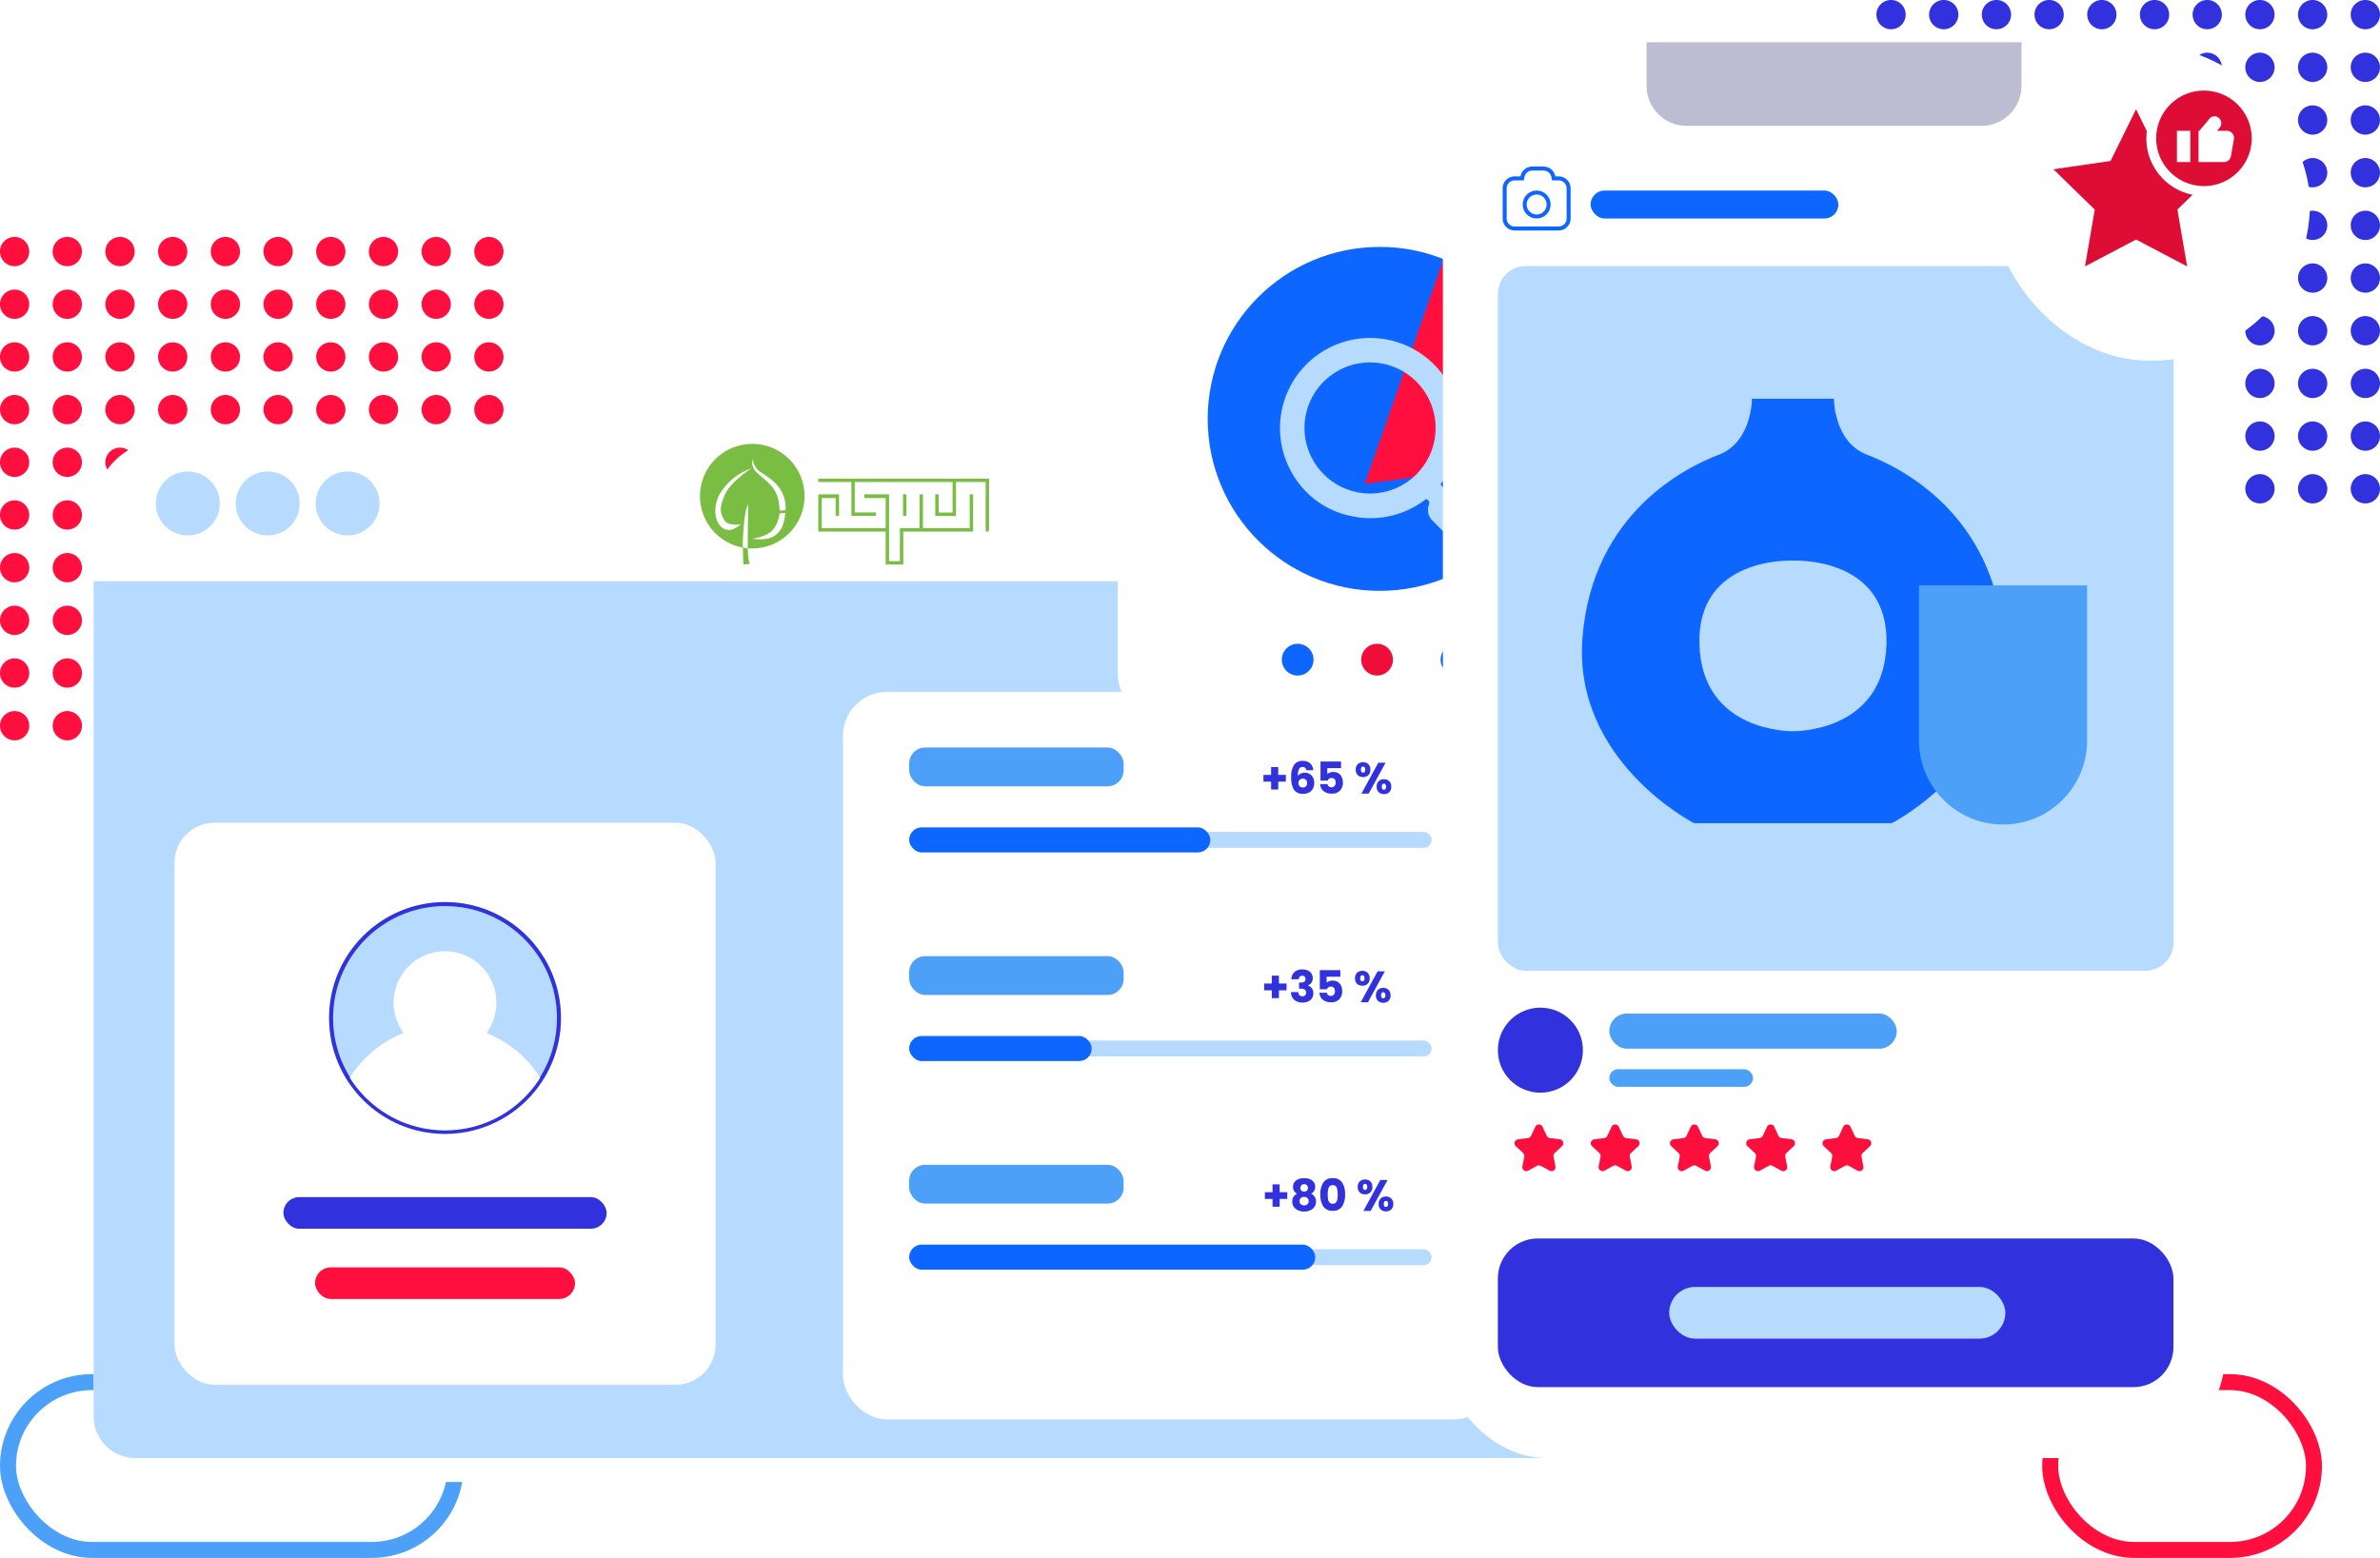 <svg xmlns="http://www.w3.org/2000/svg" xmlns:xlink="http://www.w3.org/1999/xlink" width="595.522" height="389.929" xmlns:v="https://vecta.io/nano"><style><![CDATA[.B{fill:#fff}.C{fill:#0d66ff}.D{fill:#b7daff}.E{fill:#3131dd}.F{fill:#4ca0f8}.G{flood-opacity:.161}.H{fill:#ff0f3e}.I{stroke:rgba(0,0,0,0)}]]></style><defs><filter id="A" x="14.441" y="101.054" width="392.99" height="278.875" filterUnits="userSpaceOnUse"><feOffset dy="6"/><feGaussianBlur stdDeviation="3" result="A"/><feFlood flood-color="#0e1f7e" flood-opacity=".184"/><feComposite operator="in" in2="A"/><feComposite in="SourceGraphic"/></filter><filter id="B" x="192.937" y="155.163" width="199.837" height="218.105" filterUnits="userSpaceOnUse"><feOffset dy="12"/><feGaussianBlur stdDeviation="6" result="A"/><feFlood class="G"/><feComposite operator="in" in2="A"/><feComposite in="SourceGraphic"/></filter><filter id="C" x="34.661" y="196.921" width="153.383" height="158.658" filterUnits="userSpaceOnUse"><feOffset dy="3"/><feGaussianBlur stdDeviation="3" result="A"/><feFlood class="G"/><feComposite operator="in" in2="A"/><feComposite in="SourceGraphic"/></filter><clipPath id="D"><circle cx="28.132" cy="28.132" r="28.132" fill="#d0b8b8" stroke="#707070" stroke-width="1"/></clipPath><clipPath id="E"><path d="M.5,13.588A13.086,13.086,0,0,0,11.238,26.463c.028,2.069.126,4.238.126,4.238l1.6-.166a8.977,8.977,0,0,1-.384-1.825c-.063-.442-.1-1.192-.126-2.085.375.032.75.051,1.133.051A13.089,13.089,0,1,0,.5,13.588" transform="translate(-.5 -.499)" fill="none"/></clipPath><linearGradient id="F" x1="-.011" y1="1.011" x2=".011" y2="1.011"><stop offset="0" stop-color="#80a93f"/><stop offset=".23" stop-color="#7dac42"/><stop offset=".393" stop-color="#74b446"/><stop offset=".483" stop-color="#6dbd4e"/><stop offset=".583" stop-color="#70bd4b"/><stop offset="1" stop-color="#79bd43"/></linearGradient><clipPath id="G"><path fill="none" d="M0 0h72.626v30.816H0z"/></clipPath><filter id="H" x="270.673" y="35.929" width="147.8" height="155.747" filterUnits="userSpaceOnUse"><feOffset dy="3"/><feGaussianBlur stdDeviation="3" result="A"/><feFlood class="G"/><feComposite operator="in" in2="A"/><feComposite in="SourceGraphic"/></filter><filter id="I" x="323.488" y="46.677" width="95.267" height="92.45" filterUnits="userSpaceOnUse"><feOffset dy="9"/><feGaussianBlur stdDeviation="6" result="A"/><feFlood flood-color="#071077" flood-opacity=".765"/><feComposite operator="in" in2="A"/><feComposite in="SourceGraphic"/></filter><filter id="J" x="352.044" y="1.569" width="213.732" height="372.359" filterUnits="userSpaceOnUse"><feOffset/><feGaussianBlur stdDeviation="3" result="A"/><feFlood flood-color="#02197b" flood-opacity=".251"/><feComposite operator="in" in2="A"/><feComposite in="SourceGraphic"/></filter><filter id="K" x="489.439" y="2.688" width="97.561" height="96.574" filterUnits="userSpaceOnUse"><feOffset dy="6"/><feGaussianBlur stdDeviation="3" result="A"/><feFlood class="G"/><feComposite operator="in" in2="A"/><feComposite in="SourceGraphic"/></filter><path id="L" d="M722.197 1379.651a3.66 3.66 0 0 1 6.252-2.589 3.66 3.66 0 0 1-2.591 6.251 3.66 3.66 0 0 1-3.661-3.662zm-13.186 0a3.66 3.66 0 0 1 6.252-2.589 3.66 3.66 0 0 1-2.591 6.251 3.66 3.66 0 0 1-3.661-3.662zm-13.186 0a3.66 3.66 0 0 1 6.252-2.589 3.66 3.66 0 0 1-2.591 6.251 3.66 3.66 0 0 1-3.664-3.662zm-13.186 0a3.66 3.66 0 0 1 6.252-2.589 3.66 3.66 0 0 1-2.591 6.251 3.66 3.66 0 0 1-3.661-3.662zm-13.186 0a3.66 3.66 0 0 1 6.252-2.589 3.66 3.66 0 0 1-2.591 6.251 3.66 3.66 0 0 1-3.661-3.662zm-13.186 0a3.66 3.66 0 0 1 6.252-2.589 3.66 3.66 0 0 1-2.591 6.251 3.66 3.66 0 0 1-3.661-3.662zm-13.187 0c0-1.482.892-2.818 2.261-3.385s2.945-.254 3.992.794 1.361 2.624.794 3.992-1.903 2.261-3.385 2.261a3.66 3.66 0 0 1-3.662-3.662zm-13.186 0c0-1.482.892-2.818 2.261-3.385s2.945-.254 3.992.794 1.361 2.624.794 3.992-1.903 2.261-3.385 2.261a3.66 3.66 0 0 1-3.662-3.662zm-13.186 0c0-1.482.892-2.818 2.261-3.385s2.945-.254 3.992.794 1.361 2.624.794 3.992-1.903 2.261-3.385 2.261a3.66 3.66 0 0 1-3.662-3.662zm-13.186 0c0-1.482.892-2.818 2.261-3.385s2.945-.254 3.992.794 1.361 2.624.794 3.992-1.903 2.261-3.385 2.261a3.66 3.66 0 0 1-3.662-3.662zm118.675-13.186c0-2.022 1.64-3.662 3.662-3.662s3.662 1.64 3.662 3.662-1.64 3.662-3.662 3.662a3.66 3.66 0 0 1-3.662-3.663zm-13.186 0c0-2.022 1.64-3.662 3.662-3.662s3.662 1.64 3.662 3.662-1.64 3.662-3.662 3.662a3.66 3.66 0 0 1-3.662-3.663zm-13.186 0c0-2.022 1.64-3.662 3.662-3.662s3.662 1.64 3.662 3.662-1.64 3.662-3.662 3.662a3.66 3.66 0 0 1-3.665-3.663zm-13.186 0c0-2.022 1.64-3.662 3.662-3.662s3.662 1.64 3.662 3.662-1.64 3.662-3.662 3.662a3.66 3.66 0 0 1-3.662-3.663zm-13.186 0c0-2.022 1.64-3.662 3.662-3.662s3.662 1.64 3.662 3.662-1.64 3.662-3.662 3.662a3.66 3.66 0 0 1-3.662-3.663zm-13.186 0c0-2.022 1.64-3.662 3.662-3.662s3.662 1.64 3.662 3.662-1.64 3.662-3.662 3.662a3.66 3.66 0 0 1-3.662-3.663zm-13.187 0c0-1.482.892-2.818 2.261-3.385s2.945-.254 3.992.794 1.361 2.624.794 3.992-1.903 2.261-3.385 2.261a3.66 3.66 0 0 1-3.662-3.663zm-13.186 0c0-1.482.892-2.818 2.261-3.385s2.945-.254 3.992.794 1.361 2.624.794 3.992-1.903 2.261-3.385 2.261a3.66 3.66 0 0 1-3.662-3.663zm-13.186 0c0-1.482.892-2.818 2.261-3.385s2.945-.254 3.992.794 1.361 2.624.794 3.992-1.903 2.261-3.385 2.261a3.66 3.66 0 0 1-3.662-3.663zm-13.186-.001c0-1.482.892-2.818 2.261-3.385s2.945-.254 3.992.794 1.361 2.624.794 3.992-1.903 2.261-3.385 2.261a3.66 3.66 0 0 1-3.662-3.662zm118.675-13.186c0-2.022 1.64-3.662 3.662-3.662s3.662 1.64 3.662 3.662-1.64 3.662-3.662 3.662a3.66 3.66 0 0 1-3.662-3.662zm-13.186 0c0-2.022 1.64-3.662 3.662-3.662s3.662 1.64 3.662 3.662-1.64 3.662-3.662 3.662a3.66 3.66 0 0 1-3.662-3.662zm-13.186 0c0-2.022 1.64-3.662 3.662-3.662s3.662 1.64 3.662 3.662-1.64 3.662-3.662 3.662a3.66 3.66 0 0 1-3.665-3.662zm-13.186 0c0-2.022 1.64-3.662 3.662-3.662s3.662 1.64 3.662 3.662-1.64 3.662-3.662 3.662a3.66 3.66 0 0 1-3.662-3.662zm-13.186 0c0-2.022 1.64-3.662 3.662-3.662s3.662 1.64 3.662 3.662-1.64 3.662-3.662 3.662a3.66 3.66 0 0 1-3.662-3.662zm-13.186 0c0-2.022 1.64-3.662 3.662-3.662s3.662 1.64 3.662 3.662-1.64 3.662-3.662 3.662a3.66 3.66 0 0 1-3.662-3.662zm-13.187 0c0-1.482.892-2.818 2.261-3.385s2.945-.254 3.992.794 1.361 2.624.794 3.992-1.903 2.261-3.385 2.261c-2.022 0-3.662-1.64-3.662-3.662zm-13.186 0c0-1.482.892-2.818 2.261-3.385s2.945-.254 3.992.794 1.361 2.624.794 3.992-1.903 2.261-3.385 2.261c-2.022 0-3.662-1.64-3.662-3.662zm-13.186 0c0-1.482.892-2.818 2.261-3.385s2.945-.254 3.992.794 1.361 2.624.794 3.992-1.903 2.261-3.385 2.261c-2.022 0-3.662-1.64-3.662-3.662zm-13.186 0c0-1.482.892-2.818 2.261-3.385s2.945-.254 3.992.794 1.361 2.624.794 3.992-1.903 2.261-3.385 2.261a3.66 3.66 0 0 1-3.662-3.662zm118.675-13.186c0-2.022 1.64-3.662 3.662-3.662s3.662 1.64 3.662 3.662-1.64 3.662-3.662 3.662a3.66 3.66 0 0 1-3.662-3.662zm-13.186 0c0-2.022 1.64-3.662 3.662-3.662s3.662 1.64 3.662 3.662-1.64 3.662-3.662 3.662a3.66 3.66 0 0 1-3.662-3.662zm-13.186 0c0-2.022 1.64-3.662 3.662-3.662s3.662 1.64 3.662 3.662-1.64 3.662-3.662 3.662a3.66 3.66 0 0 1-3.665-3.662zm-13.186 0c0-2.022 1.64-3.662 3.662-3.662s3.662 1.64 3.662 3.662-1.64 3.662-3.662 3.662a3.66 3.66 0 0 1-3.662-3.662zm-13.186 0c0-2.022 1.64-3.662 3.662-3.662s3.662 1.64 3.662 3.662-1.64 3.662-3.662 3.662a3.66 3.66 0 0 1-3.662-3.662zm-13.186 0c0-2.022 1.64-3.662 3.662-3.662s3.662 1.64 3.662 3.662-1.64 3.662-3.662 3.662a3.66 3.66 0 0 1-3.662-3.662zm-13.187 0c0-1.482.892-2.818 2.261-3.385s2.945-.254 3.992.794 1.361 2.624.794 3.992-1.903 2.261-3.385 2.261c-2.022 0-3.662-1.64-3.662-3.662zm-13.186 0c0-1.482.892-2.818 2.261-3.385s2.945-.254 3.992.794 1.361 2.624.794 3.992-1.903 2.261-3.385 2.261c-2.022 0-3.662-1.64-3.662-3.662zm-13.186 0c0-1.482.892-2.818 2.261-3.385s2.945-.254 3.992.794 1.361 2.624.794 3.992-1.903 2.261-3.385 2.261c-2.022 0-3.662-1.64-3.662-3.662zm-13.186 0c0-1.482.892-2.818 2.261-3.385s2.945-.254 3.992.794 1.361 2.624.794 3.992-1.903 2.261-3.385 2.261a3.66 3.66 0 0 1-3.662-3.662zm118.675-13.186c0-2.022 1.64-3.662 3.662-3.662s3.662 1.64 3.662 3.662-1.64 3.662-3.662 3.662a3.66 3.66 0 0 1-3.662-3.662zm-13.186 0c0-2.022 1.64-3.662 3.662-3.662s3.662 1.64 3.662 3.662-1.64 3.662-3.662 3.662a3.66 3.66 0 0 1-3.662-3.662zm-13.186 0c0-2.022 1.64-3.662 3.662-3.662s3.662 1.64 3.662 3.662-1.64 3.662-3.662 3.662a3.66 3.66 0 0 1-3.665-3.662zm-13.186 0c0-2.022 1.64-3.662 3.662-3.662s3.662 1.64 3.662 3.662-1.64 3.662-3.662 3.662a3.66 3.66 0 0 1-3.662-3.662zm-13.186 0c0-2.022 1.64-3.662 3.662-3.662s3.662 1.64 3.662 3.662-1.64 3.662-3.662 3.662a3.66 3.66 0 0 1-3.662-3.662zm-13.186 0c0-2.022 1.64-3.662 3.662-3.662s3.662 1.64 3.662 3.662-1.64 3.662-3.662 3.662a3.66 3.66 0 0 1-3.662-3.662zm-13.187 0c0-1.482.892-2.818 2.261-3.385s2.945-.254 3.992.794 1.361 2.624.794 3.992-1.903 2.261-3.385 2.261c-2.022 0-3.662-1.64-3.662-3.662zm-13.186 0c0-1.482.892-2.818 2.261-3.385s2.945-.254 3.992.794 1.361 2.624.794 3.992-1.903 2.261-3.385 2.261c-2.022 0-3.662-1.64-3.662-3.662zm-13.186 0c0-1.482.892-2.818 2.261-3.385s2.945-.254 3.992.794 1.361 2.624.794 3.992-1.903 2.261-3.385 2.261c-2.022 0-3.662-1.64-3.662-3.662zm-13.186 0c0-1.482.892-2.818 2.261-3.385s2.945-.254 3.992.794 1.361 2.624.794 3.992-1.903 2.261-3.385 2.261a3.66 3.66 0 0 1-3.662-3.662zm118.675-13.186c0-2.022 1.64-3.662 3.662-3.662s3.662 1.64 3.662 3.662-1.64 3.662-3.662 3.662a3.66 3.66 0 0 1-3.662-3.662zm-13.186 0c0-2.022 1.64-3.662 3.662-3.662s3.662 1.64 3.662 3.662-1.64 3.662-3.662 3.662a3.66 3.66 0 0 1-3.662-3.662zm-13.186 0c0-2.022 1.64-3.662 3.662-3.662s3.662 1.64 3.662 3.662-1.64 3.662-3.662 3.662a3.66 3.66 0 0 1-3.665-3.662zm-13.186 0c0-2.022 1.64-3.662 3.662-3.662s3.662 1.64 3.662 3.662-1.64 3.662-3.662 3.662a3.66 3.66 0 0 1-3.662-3.662zm-13.186 0c0-2.022 1.64-3.662 3.662-3.662s3.662 1.64 3.662 3.662-1.64 3.662-3.662 3.662a3.66 3.66 0 0 1-3.662-3.662zm-13.186 0c0-2.022 1.64-3.662 3.662-3.662s3.662 1.64 3.662 3.662-1.64 3.662-3.662 3.662a3.66 3.66 0 0 1-3.662-3.662zm-13.187 0c0-1.482.892-2.818 2.261-3.385s2.945-.254 3.992.794 1.361 2.624.794 3.992-1.903 2.261-3.385 2.261c-2.022 0-3.662-1.64-3.662-3.662zm-13.186 0c0-1.482.892-2.818 2.261-3.385s2.945-.254 3.992.794 1.361 2.624.794 3.992-1.903 2.261-3.385 2.261c-2.022 0-3.662-1.64-3.662-3.662zm-13.186 0c0-1.482.892-2.818 2.261-3.385s2.945-.254 3.992.794 1.361 2.624.794 3.992-1.903 2.261-3.385 2.261c-2.022 0-3.662-1.64-3.662-3.662zm-13.186 0c0-1.482.892-2.818 2.261-3.385s2.945-.254 3.992.794 1.361 2.624.794 3.992-1.903 2.261-3.385 2.261c-2.022 0-3.662-1.64-3.662-3.662zm118.675-13.186c0-2.022 1.64-3.662 3.662-3.662s3.662 1.64 3.662 3.662-1.64 3.662-3.662 3.662a3.66 3.66 0 0 1-3.662-3.662zm-13.186 0c0-2.022 1.64-3.662 3.662-3.662s3.662 1.64 3.662 3.662-1.64 3.662-3.662 3.662a3.66 3.66 0 0 1-3.662-3.662zm-13.186 0c0-2.022 1.64-3.662 3.662-3.662s3.662 1.64 3.662 3.662-1.64 3.662-3.662 3.662a3.66 3.66 0 0 1-3.665-3.662zm-13.186 0c0-2.022 1.64-3.662 3.662-3.662s3.662 1.64 3.662 3.662-1.64 3.662-3.662 3.662a3.66 3.66 0 0 1-3.662-3.662zm-13.186 0c0-2.022 1.64-3.662 3.662-3.662s3.662 1.64 3.662 3.662-1.64 3.662-3.662 3.662a3.66 3.66 0 0 1-3.662-3.662zm-13.186 0c0-2.022 1.64-3.662 3.662-3.662s3.662 1.64 3.662 3.662-1.64 3.662-3.662 3.662a3.66 3.66 0 0 1-3.662-3.662zm-13.187 0c0-1.482.892-2.818 2.261-3.385s2.945-.254 3.992.794 1.361 2.624.794 3.992-1.903 2.261-3.385 2.261c-2.022 0-3.662-1.64-3.662-3.662zm-13.186 0c0-1.482.892-2.818 2.261-3.385s2.945-.254 3.992.794 1.361 2.624.794 3.992-1.903 2.261-3.385 2.261c-2.022 0-3.662-1.64-3.662-3.662zm-13.186 0c0-1.482.892-2.818 2.261-3.385s2.945-.254 3.992.794 1.361 2.624.794 3.992-1.903 2.261-3.385 2.261c-2.022 0-3.662-1.64-3.662-3.662zm-13.186 0c0-1.482.892-2.818 2.261-3.385s2.945-.254 3.992.794 1.361 2.624.794 3.992-1.903 2.261-3.385 2.261a3.66 3.66 0 0 1-3.662-3.662zm118.675-13.186c0-2.022 1.64-3.662 3.662-3.662s3.662 1.64 3.662 3.662-1.64 3.662-3.662 3.662a3.66 3.66 0 0 1-3.662-3.662zm-13.186 0c.002-2.022 1.642-3.66 3.664-3.659s3.661 1.641 3.66 3.664-1.641 3.661-3.663 3.66a3.66 3.66 0 0 1-3.661-3.665zm-13.186 0c.002-2.022 1.642-3.66 3.664-3.659s3.661 1.641 3.66 3.664-1.641 3.661-3.663 3.66a3.66 3.66 0 0 1-3.664-3.665zm-13.186 0c.002-2.022 1.642-3.66 3.664-3.659s3.661 1.641 3.66 3.664-1.641 3.661-3.663 3.66a3.66 3.66 0 0 1-3.661-3.665zm-13.186 0c.002-2.022 1.642-3.66 3.664-3.659s3.661 1.641 3.66 3.664-1.641 3.661-3.663 3.66a3.66 3.66 0 0 1-3.661-3.665zm-13.186 0c.002-2.022 1.642-3.66 3.664-3.659s3.661 1.641 3.66 3.664-1.641 3.661-3.663 3.66a3.66 3.66 0 0 1-3.661-3.665zm-13.187 0c.001-2.023 1.642-3.662 3.665-3.661s3.662 1.641 3.661 3.664-1.641 3.662-3.664 3.662a3.66 3.66 0 0 1-3.662-3.665zm-13.186 0c.001-2.023 1.642-3.662 3.665-3.661s3.662 1.641 3.661 3.664-1.641 3.662-3.664 3.662a3.66 3.66 0 0 1-3.662-3.665zm-13.186 0c.001-2.023 1.642-3.662 3.665-3.661s3.662 1.641 3.661 3.664-1.641 3.662-3.664 3.662a3.66 3.66 0 0 1-3.662-3.665zm-13.186 0c.001-2.023 1.642-3.662 3.665-3.661s3.662 1.641 3.661 3.664-1.641 3.662-3.664 3.662a3.66 3.66 0 0 1-3.662-3.665zm118.675-13.186c0-2.022 1.64-3.662 3.662-3.662s3.662 1.64 3.662 3.662-1.64 3.662-3.662 3.662a3.66 3.66 0 0 1-3.662-3.662zm-13.186 0c0-2.022 1.64-3.662 3.662-3.662s3.662 1.64 3.662 3.662-1.64 3.662-3.662 3.662a3.66 3.66 0 0 1-3.662-3.662zm-13.186 0c0-2.022 1.64-3.662 3.662-3.662s3.662 1.64 3.662 3.662-1.64 3.662-3.662 3.662a3.66 3.66 0 0 1-3.665-3.662zm-13.186 0c0-2.022 1.64-3.662 3.662-3.662s3.662 1.64 3.662 3.662-1.64 3.662-3.662 3.662a3.66 3.66 0 0 1-3.662-3.662zm-13.186 0c0-2.022 1.64-3.662 3.662-3.662s3.662 1.64 3.662 3.662-1.64 3.662-3.662 3.662a3.66 3.66 0 0 1-3.662-3.662zm-13.186 0c0-2.022 1.64-3.662 3.662-3.662s3.662 1.64 3.662 3.662-1.64 3.662-3.662 3.662a3.66 3.66 0 0 1-3.662-3.662zm-13.187 0c0-1.482.892-2.818 2.261-3.385s2.945-.254 3.992.794 1.361 2.624.794 3.992-1.903 2.261-3.385 2.261c-2.022 0-3.662-1.64-3.662-3.662zm-13.186 0c0-1.482.892-2.818 2.261-3.385s2.945-.254 3.992.794 1.361 2.624.794 3.992-1.903 2.261-3.385 2.261c-2.022 0-3.662-1.64-3.662-3.662zm-13.186 0c0-1.482.892-2.818 2.261-3.385s2.945-.254 3.992.794 1.361 2.624.794 3.992-1.903 2.261-3.385 2.261c-2.022 0-3.662-1.64-3.662-3.662zm-13.186 0c0-1.482.892-2.818 2.261-3.385s2.945-.254 3.992.794 1.361 2.624.794 3.992-1.903 2.261-3.385 2.261c-2.022 0-3.662-1.64-3.662-3.662zm118.675-13.186c0-2.022 1.64-3.662 3.662-3.662s3.662 1.64 3.662 3.662-1.64 3.662-3.662 3.662a3.66 3.66 0 0 1-3.662-3.662zm-13.186 0c0-2.022 1.64-3.662 3.662-3.662s3.662 1.64 3.662 3.662-1.64 3.662-3.662 3.662a3.66 3.66 0 0 1-3.662-3.662zm-13.186 0c0-2.022 1.64-3.662 3.662-3.662s3.662 1.64 3.662 3.662-1.64 3.662-3.662 3.662a3.66 3.66 0 0 1-3.665-3.662zm-13.186 0c0-2.022 1.64-3.662 3.662-3.662s3.662 1.64 3.662 3.662-1.64 3.662-3.662 3.662a3.66 3.66 0 0 1-3.662-3.662zm-13.186 0c0-2.022 1.64-3.662 3.662-3.662s3.662 1.64 3.662 3.662-1.64 3.662-3.662 3.662a3.66 3.66 0 0 1-3.662-3.662zm-13.186 0c0-2.022 1.64-3.662 3.662-3.662s3.662 1.64 3.662 3.662-1.64 3.662-3.662 3.662a3.66 3.66 0 0 1-3.662-3.662zm-13.187 0c0-1.482.892-2.818 2.261-3.385s2.945-.254 3.992.794 1.361 2.624.794 3.992-1.903 2.261-3.385 2.261a3.66 3.66 0 0 1-3.662-3.662zm-13.186 0c0-1.482.892-2.818 2.261-3.385s2.945-.254 3.992.794 1.361 2.624.794 3.992-1.903 2.261-3.385 2.261c-2.022 0-3.662-1.64-3.662-3.662zm-13.186 0c0-1.482.892-2.818 2.261-3.385s2.945-.254 3.992.794 1.361 2.624.794 3.992-1.903 2.261-3.385 2.261c-2.022 0-3.662-1.64-3.662-3.662zm-13.186 0c0-1.482.892-2.818 2.261-3.385s2.945-.254 3.992.794 1.361 2.624.794 3.992-1.903 2.261-3.385 2.261a3.66 3.66 0 0 1-3.662-3.662z"/><path id="M" d="M23.12 271.445a1 1 0 0 1 1.81 0l1.062 2.259a1 1 0 0 0 .78.567l2.477.311a1 1 0 0 1 .559 1.722l-1.82 1.7a1 1 0 0 0-.3.918l.469 2.449a1 1 0 0 1-1.464 1.064l-2.189-1.2a1 1 0 0 0-.964 0l-2.189 1.2a1 1 0 0 1-1.465-1.06l.469-2.449a1 1 0 0 0-.3-.918l-1.82-1.7a1 1 0 0 1 .559-1.722l2.483-.315a1 1 0 0 0 .78-.567z"/></defs><g transform="translate(-134 -1257.313)"><g fill="none" stroke-width="4"><rect x="647" y="1603.242" width="66" height="42" rx="21" stroke="#ff0f3e"/><rect x="136" y="1603.242" width="112" height="42" rx="21" stroke="#4ca0f8"/></g><use xlink:href="#L" opacity=".3" class="E"/><use xlink:href="#L" x="-469.522" y="59.302" opacity=".3" class="H"/><g transform="translate(157.441 1299.242)"><g transform="translate(0 62.125)"><g transform="translate(-23.44 -104.05)" filter="url(#A)" class="B"><rect width="374.99" height="260.875" rx="18" transform="translate(23.44 104.05)"/></g><g class="D"><path d="M374.99 41.433v209.025a10.42 10.42 0 0 1-10.416 10.416H10.416A10.42 10.42 0 0 1 0 250.458V41.433z"/><circle cx="23.553" cy="21.959" r="7.997"/><circle cx="43.546" cy="21.959" r="7.997"/><circle cx="63.539" cy="21.959" r="7.997"/></g><g transform="translate(187.495 57.109)"><g transform="translate(-210.94 -161.16)" filter="url(#B)" class="B"><rect width="163.837" height="182.105" rx="11" transform="translate(210.94 161.16)"/></g><rect width="53.661" height="9.705" rx="4" x="16.555" y="25.933" class="F"/><rect width="130.727" height="3.996" rx="1.998" x="16.555" y="47.055" class="D"/><rect width="75.354" height="6.279" rx="3.14" x="16.555" y="45.913" class="C"/><path d="M110.815 34.474h-1.914v1.958h-1.782v-1.958h-1.914v-1.686h1.914v-1.969h1.782v1.969h1.914zm5.115-2.86c-.037-.231-.145-.444-.308-.611a.89.89 0 0 0-.627-.2c-.383-.02-.74.196-.9.544-.217.547-.315 1.134-.286 1.722a1.64 1.64 0 0 1 .7-.605 2.29 2.29 0 0 1 1.006-.22 2.29 2.29 0 0 1 1.733.682c.461.522.696 1.205.655 1.9.011.489-.101.973-.325 1.408-.217.4-.547.727-.95.94-.452.237-.957.356-1.468.344a2.55 2.55 0 0 1-2.354-1.062c-.494-.938-.723-1.994-.66-3.053-.076-1.082.168-2.162.7-3.107a2.52 2.52 0 0 1 2.237-1.017 2.76 2.76 0 0 1 1.391.324 2.2 2.2 0 0 1 .858.852c.196.357.314.75.347 1.156zm-.869 2.112c-.288-.01-.569.09-.786.28-.218.207-.333.5-.314.8-.018.303.088.601.292.825a1.11 1.11 0 0 0 .831.3 1.01 1.01 0 0 0 .765-.292 1.1 1.1 0 0 0 .28-.8 1.15 1.15 0 0 0-.275-.814c-.208-.21-.497-.32-.793-.302zm9.559-2.64h-3.432v1.518a1.6 1.6 0 0 1 .616-.4c.274-.104.565-.157.858-.154.484-.019.962.112 1.37.374a2.2 2.2 0 0 1 .8.968 3.25 3.25 0 0 1 .253 1.287c.039.751-.223 1.486-.729 2.042a2.71 2.71 0 0 1-2.046.753 3.59 3.59 0 0 1-1.529-.3 2.34 2.34 0 0 1-1-.842 2.44 2.44 0 0 1-.385-1.243h1.836a.99.99 0 0 0 .319.566 1 1 0 0 0 .693.226.91.91 0 0 0 .77-.33 1.41 1.41 0 0 0 .253-.88c.02-.299-.074-.594-.264-.825a1 1 0 0 0-.77-.286 1 1 0 0 0-.616.181c-.159.117-.272.287-.319.479h-1.815v-4.787h5.137zm3.674.385a1.8 1.8 0 0 1 .511-1.375 1.85 1.85 0 0 1 1.325-.484 1.83 1.83 0 0 1 1.32.484c.355.367.538.866.506 1.375.032.509-.151 1.008-.506 1.375a1.83 1.83 0 0 1-1.32.484 1.85 1.85 0 0 1-1.325-.484 1.8 1.8 0 0 1-.512-1.378zm7.469-1.738l-4.236 7.741h-1.814l4.235-7.744zm-5.644.976q-.528 0-.528.759 0 .759.528.748a.47.47 0 0 0 .4-.187c.107-.167.157-.363.143-.561q-.003-.759-.543-.759zm3.41 5.027c-.031-.51.154-1.009.51-1.375a1.83 1.83 0 0 1 1.32-.484 1.83 1.83 0 0 1 1.32.484c.355.367.538.866.506 1.375.032.509-.151 1.008-.506 1.375a1.83 1.83 0 0 1-1.32.484 1.83 1.83 0 0 1-1.32-.484c-.356-.366-.541-.865-.51-1.375zm1.816-.762c-.154-.008-.301.063-.391.187-.104.172-.152.372-.137.572q0 .748.528.748a.47.47 0 0 0 .4-.187c.107-.167.157-.363.143-.561a.94.94 0 0 0-.149-.559c-.089-.129-.237-.204-.394-.2z" class="E I"/><rect width="53.661" height="9.705" rx="4" x="16.555" y="78.152" class="F"/><rect width="130.727" height="3.996" rx="1.998" x="16.555" y="99.274" class="D"/><rect width="45.669" height="6.279" rx="3.14" x="16.555" y="98.132" class="C"/><path d="M110.99 86.693h-1.914v1.958h-1.782v-1.958h-1.914v-1.686h1.914v-1.969h1.782v1.969h1.914zm1.21-2.761c-.013-.687.267-1.347.77-1.815a2.88 2.88 0 0 1 1.969-.641c.487-.013.97.085 1.413.286a2.07 2.07 0 0 1 .887.781 2.09 2.09 0 0 1 .3 1.111 1.84 1.84 0 0 1-.363 1.183c-.216.285-.51.502-.847.622v.044c.394.122.74.365.99.693.257.362.387.799.37 1.242a2.3 2.3 0 0 1-.314 1.2 2.14 2.14 0 0 1-.913.82c-.445.209-.932.312-1.423.301-.757.039-1.503-.19-2.107-.649a2.51 2.51 0 0 1-.831-1.958h1.826a1.11 1.11 0 0 0 .275.765c.205.199.485.301.77.281.247.015.49-.075.667-.248a.91.91 0 0 0 .235-.657.87.87 0 0 0-.335-.762 1.9 1.9 0 0 0-1.073-.238h-.352v-1.528h.352a1.86 1.86 0 0 0 .908-.193.72.72 0 0 0 .346-.687c.014-.227-.066-.449-.22-.616a.82.82 0 0 0-.605-.22.75.75 0 0 0-.622.253c-.139.181-.221.399-.234.627zm12.239-.63h-3.428v1.518a1.6 1.6 0 0 1 .616-.4c.274-.104.565-.157.858-.154.484-.019.962.112 1.37.374a2.2 2.2 0 0 1 .8.968 3.25 3.25 0 0 1 .253 1.287c.04.752-.223 1.488-.729 2.045a2.71 2.71 0 0 1-2.046.753 3.59 3.59 0 0 1-1.529-.3 2.34 2.34 0 0 1-1-.842 2.44 2.44 0 0 1-.385-1.243h1.836a.99.99 0 0 0 .319.566 1 1 0 0 0 .693.226.91.91 0 0 0 .77-.33 1.41 1.41 0 0 0 .253-.88c.02-.299-.074-.594-.264-.825a1 1 0 0 0-.77-.286 1 1 0 0 0-.617.179c-.159.117-.272.287-.319.479h-1.814v-4.785h5.133zm3.674.385a1.8 1.8 0 0 1 .516-1.375 1.85 1.85 0 0 1 1.325-.484 1.83 1.83 0 0 1 1.32.484c.355.367.538.866.506 1.375.032.509-.151 1.008-.506 1.375a1.83 1.83 0 0 1-1.32.484 1.85 1.85 0 0 1-1.325-.484 1.8 1.8 0 0 1-.512-1.375zm7.469-1.738l-4.231 7.744h-1.812l4.235-7.744zm-5.643.979q-.528 0-.528.759 0 .759.528.748a.47.47 0 0 0 .4-.187c.107-.167.157-.363.143-.561q0-.759-.543-.759zm3.41 5.027c-.032-.509.151-1.008.506-1.375a1.83 1.83 0 0 1 1.324-.487 1.83 1.83 0 0 1 1.32.484c.355.367.538.866.506 1.375.033.51-.151 1.011-.506 1.378a1.83 1.83 0 0 1-1.32.484 1.83 1.83 0 0 1-1.32-.484c-.355-.367-.538-.866-.506-1.375zm1.819-.762c-.154-.008-.301.063-.391.187-.104.172-.152.372-.137.572q0 .748.528.748a.47.47 0 0 0 .4-.187c.107-.167.157-.363.143-.561a.94.94 0 0 0-.143-.567c-.092-.127-.243-.2-.4-.192z" class="E I"/><rect width="53.661" height="9.705" rx="4" x="16.555" y="130.371" class="F"/><rect width="130.727" height="3.996" rx="1.998" x="16.555" y="151.493" class="D"/><rect width="101.613" height="6.279" rx="3.14" x="16.555" y="150.351" class="C"/><path d="M111.168 138.912h-1.91v1.958h-1.782v-1.958h-1.914v-1.686h1.914v-1.969h1.782v1.969h1.91zm2.464-1.309c-.659-.318-1.064-.999-1.03-1.73-.004-.383.103-.759.308-1.083a2.12 2.12 0 0 1 .935-.778 3.64 3.64 0 0 1 1.54-.291 3.6 3.6 0 0 1 1.534.291c.379.164.703.436.93.781.205.324.312.7.308 1.083a1.88 1.88 0 0 1-.28 1.034 1.99 1.99 0 0 1-.753.693c.373.17.689.443.913.786a2.13 2.13 0 0 1 .319 1.171 2.29 2.29 0 0 1-.4 1.348 2.5 2.5 0 0 1-1.073.863 3.7 3.7 0 0 1-1.5.3 3.7 3.7 0 0 1-1.5-.3 2.5 2.5 0 0 1-1.073-.863 2.29 2.29 0 0 1-.4-1.348c-.01-.417.101-.827.319-1.182a2.1 2.1 0 0 1 .907-.778zm2.695-1.441a.92.92 0 0 0-.258-.7c-.186-.171-.432-.261-.684-.25a.94.94 0 0 0-.946.953.88.88 0 0 0 .264.676c.186.169.431.258.682.248.252.012.497-.078.683-.248a.9.9 0 0 0 .263-.682zm-.942 2.25a1.22 1.22 0 0 0-.836.28.98.98 0 0 0-.319.776 1 1 0 0 0 .313.759c.23.207.533.315.842.3.306.016.606-.092.831-.3a1.02 1.02 0 0 0 .3-.759.99.99 0 0 0-.313-.77 1.17 1.17 0 0 0-.818-.286zm4.059-.627a5.29 5.29 0 0 1 .732-2.981c.541-.752 1.436-1.164 2.359-1.087.923-.077 1.819.337 2.359 1.089a5.29 5.29 0 0 1 .732 2.981c.057 1.05-.197 2.094-.732 3-.54.754-1.435 1.168-2.359 1.092-.923.077-1.82-.336-2.36-1.089-.535-.907-.789-1.952-.731-3.003zm4.334 0c.025-.58-.057-1.16-.242-1.71a.97.97 0 0 0-1-.6.97.97 0 0 0-1 .6c-.185.55-.267 1.13-.242 1.71a7.19 7.19 0 0 0 .086 1.24c.044.29.168.563.358.787.209.213.502.323.8.3.298.023.591-.087.8-.3.191-.225.315-.5.358-.792a7.19 7.19 0 0 0 .082-1.233zm5.016-1.879a1.8 1.8 0 0 1 .511-1.375 1.85 1.85 0 0 1 1.325-.484 1.83 1.83 0 0 1 1.32.484c.355.367.538.866.506 1.375.032.509-.151 1.008-.506 1.375a1.83 1.83 0 0 1-1.32.484 1.85 1.85 0 0 1-1.325-.484 1.8 1.8 0 0 1-.511-1.375zm7.474-1.738l-4.24 7.744h-1.815l4.235-7.744zm-5.643.979q-.528 0-.528.759 0 .759.528.748a.47.47 0 0 0 .4-.187c.107-.167.157-.363.143-.561q-.009-.759-.548-.759zm3.41 5.027c-.032-.509.151-1.008.506-1.375a1.83 1.83 0 0 1 1.32-.484 1.83 1.83 0 0 1 1.32.484c.355.367.538.866.506 1.375.032.509-.151 1.008-.506 1.375a1.83 1.83 0 0 1-1.32.484 1.83 1.83 0 0 1-1.32-.484c-.356-.366-.542-.865-.511-1.375zm1.81-.762c-.154-.008-.301.063-.391.187-.104.172-.152.372-.137.572q0 .748.528.748a.47.47 0 0 0 .4-.187c.107-.167.157-.363.143-.561a.94.94 0 0 0-.143-.567c-.092-.127-.243-.2-.4-.192z" class="E I"/></g><g transform="translate(20.22 98.867)"><g transform="translate(-43.66 -202.92)" filter="url(#C)" class="B"><rect width="135.383" height="140.658" rx="10" transform="translate(43.66 202.92)"/></g><rect width="80.878" height="7.912" rx="3.956" x="27.252" y="96.702" class="E"/><rect width="65.054" height="7.912" rx="3.956" x="35.164" y="114.284" class="H"/><g stroke="#3131dd" class="D"><circle cx="67.692" cy="51.868" r="29.011" stroke="none"/><circle cx="67.692" cy="51.868" r="28.511" fill="none"/></g><g transform="translate(39.56 23.736)" clip-path="url(#D)" class="B"><path d="M0 58.028c.001-11.531 7.039-21.893 17.757-26.146a12.86 12.86 0 0 1 18.992-17.145 12.86 12.86 0 0 1 1.757 17.145 28.13 28.13 0 0 1-13.91 54.046A28.13 28.13 0 0 1 0 58.028z"/></g></g><g clip-path="url(#E)" transform="translate(151.702 7.041)"><path fill="url(#F)" d="M0 0h26.181v30.202H0z"/></g><g clip-path="url(#G)" transform="translate(151.41 6.749)"><path d="M13.381.292h0A13.09 13.09 0 0 0 .342 12.2a13.09 13.09 0 0 0 10.689 14.056 150.44 150.44 0 0 0 .126 4.238l1.6-.166a8.96 8.96 0 0 1-.383-1.825c-.063-.442-.1-1.192-.126-2.086a13.27 13.27 0 0 0 1.133.051A13.09 13.09 0 0 0 26.469 13.38 13.09 13.09 0 0 0 13.381.292h0A13.09 13.09 0 0 1 26.47 13.381a13.09 13.09 0 0 1-13.089 13.089 13.67 13.67 0 0 1-1.133-.051l.126 2.086a8.96 8.96 0 0 0 .383 1.825l-1.6.166s-.1-2.169-.126-4.238A13.09 13.09 0 0 1 .337 12.2 13.09 13.09 0 0 1 13.381.292z" fill="url(#F)"/><g class="B"><path d="M12.291 20.58l.059-5.19c-.38.776-.625 1.611-.723 2.469-.312 1.86-.434 3.756-.56 5.565-.047.7-.051 1.75-.04 2.828l1.216.162.047-5.833m-6.551-8.515c-2.109 2.891-2.181 7.4.051 9.155s4.759-.853 4.759-.853-3.243.746-4.27-1.169-1.116-3.053.304-6.269 6.572-6.489 6.572-6.489c-3.015 1.027-5.616 3.001-7.416 5.628m9.004-5.277c-.69-.762-1.149-1.704-1.323-2.717a3.6 3.6 0 0 0 .892 3.227c1.8 1.7 4.554 3.389 5.414 6.292a13.74 13.74 0 0 1 .478 3.207c.04.4 1.54 0 1.54 0 .178-6.595-5.466-8.558-7-10.008m3.704 15.126c-1.639 1.71-5.071 2.109-5.071 2.109s3.8.68 5.707-.825c1.545-1.221 2.16-2.275 2.579-5.593 0 0-1.41-.166-1.516.364a7.36 7.36 0 0 1-1.7 3.945"/></g><g fill="#79be43"><path d="M51.106 12.914h.853v5.407h-.853zm16.683 8.472h-11.7v-8.471h-.853v8.471h-4.912v8.254h-2.713V12.915h-6.169v.952h5.316v7.52h-16v-7.52h3.487v4.427h.853v-5.379h-5.196v9.325h16.856v8.254h4.416V22.24h17.468v-9.325h-.853zm3.985-12.393H29.901v.853h8.278v8.463h6.169v-.853h-5.32v-7.61h24.479v7.634h-3.483v-4.564h-.857v5.419h5.19V9.846h7.417v12.37h.853V8.993z"/></g></g></g><g transform="translate(256.231)"><g transform="translate(-279.67 -41.93)" filter="url(#H)" class="B"><rect width="129.8" height="137.747" rx="14" transform="translate(279.67 41.93)"/></g><circle cx="65.562" cy="62.913" r="43.046" class="C"/><g transform="translate(-279.67 -41.93)" filter="url(#I)" class="H"><path d="M.742 57.087L20.528.637A59.82 59.82 0 0 1 60.009 49z" transform="translate(340.75 55.04)"/></g><circle cx="45.032" cy="123.177" r="3.973" class="C"/><circle cx="64.899" cy="123.177" r="3.973" fill="#ee0e39"/><circle cx="84.767" cy="123.177" r="3.973" class="C"/><path d="M77.2 82.933c-5.375 4.239-12.389 5.799-19.054 4.238a21.74 21.74 0 0 1-13.247-8.712 22.56 22.56 0 0 1 33.837-29.565 22.56 22.56 0 0 1 2.034 30.375c.632.888.63.879 1.558.6a3.74 3.74 0 0 1 3.935.907q5.128 5.068 10.2 10.192a4.05 4.05 0 0 1 .009 5.7q-.893.938-1.833 1.832a4.05 4.05 0 0 1-5.746-.014q-5.078-5.023-10.108-10.097a3.71 3.71 0 0 1-.981-3.794c.265-1 .282-.991-.6-1.661m-14.122-1.343c9.005.032 16.352-7.204 16.456-16.209s-7.071-16.41-16.074-16.588-16.467 6.937-16.718 15.939a16.44 16.44 0 0 0 16.336 16.86" class="D"/></g></g><g transform="translate(495.044 1242)"><g transform="translate(0 25.882)"><g transform="translate(-361.04 -10.57)" filter="url(#J)" class="B"><rect width="195.732" height="354.36" rx="26" transform="translate(361.04 10.57)"/></g><path d="M134.777 20.926H60.955c-5.523 0-10-4.477-10-10V0h0 93.822 0v10.926c0 5.523-4.477 10-10 10z" fill="#bcbcd3"/><g class="B"><path d="M28.956 46.618H17.956c-1.378 0-2.5-1.121-2.5-2.5v-7.539c0-1.378 1.121-2.5 2.5-2.5h1.456.418l.074-.411c.215-1.188 1.25-2.051 2.46-2.051h2.814c1.21 0 2.245.862 2.46 2.051l.074.411h.418.826c1.378 0 2.5 1.121 2.5 2.5v7.539c0 1.378-1.121 2.5-2.5 2.5z"/><path d="M28.956 46.118c1.103 0 2-.897 2-2v-7.539c0-1.103-.897-2-2-2h-1.661l-.149-.822c-.172-.95-1-1.64-1.968-1.64h-2.814c-.968 0-1.796.69-1.968 1.64l-.149.822h-2.291c-1.103 0-2 .897-2 2v7.539c0 1.103.897 2 2 2h11.001m0 1H17.956a3 3 0 0 1-3-3v-7.539a3 3 0 0 1 3-3h1.456a3 3 0 0 1 2.952-2.462h2.814a3 3 0 0 1 2.952 2.462h.826a3 3 0 0 1 3 3v7.539a3 3 0 0 1-3 3z" class="C"/><g stroke="#0d66ff"><circle cx="23.456" cy="40.618" r="3.5" stroke="none"/><circle cx="23.456" cy="40.618" r="3" fill="none"/></g></g><rect width="62" height="7" rx="3.5" x="36.956" y="37.118" class="C"/><circle cx="24.391" cy="252.274" r="10.641" class="E"/><g class="F"><rect width="71.922" height="8.807" rx="4.403" x="41.638" y="243.101"/><rect width="35.961" height="4.403" rx="2.202" x="41.638" y="257.045"/></g><g fill="#fc0e3d"><use xlink:href="#M"/><use xlink:href="#M" x="19.081"/><use xlink:href="#M" x="38.896"/><use xlink:href="#M" x="57.977"/><use xlink:href="#M" x="77.058"/></g><rect width="169.042" height="176.365" rx="7" x="13.75" y="56.023" class="D"/><path d="M87.584 195.46v-23.016s22.726.5 23.4-21.709-23.4-20.989-23.4-20.989V89.229h10.255s-.055 10.818 8.263 14 31.576 14.593 34.135 45.642-27.908 46.589-27.908 46.589zm-24.745 0s-30.461-15.541-27.909-46.589 25.815-42.451 34.135-45.642 8.263-14 8.263-14h10.255v40.516s-24.072-1.216-23.398 20.99 23.4 21.709 23.4 21.709v23.016z" class="C"/><path d="M119.127 135.948h42.058 0v38.823c0 11.614-9.415 21.029-21.029 21.029h0c-11.614 0-21.029-9.415-21.029-21.029v-38.823h0z" class="F"/><rect width="169.042" height="37.205" rx="10" x="13.75" y="299.404" class="E"/><rect width="84.116" height="12.941" rx="6.47" x="56.617" y="311.536" class="D"/></g><g transform="translate(137.396 21)"><g transform="translate(-498.44 -5.69)" filter="url(#K)" class="B"><rect width="79.561" height="78.574" rx="39.287" transform="translate(498.44 5.69)"/></g><path d="M50.179 43.06c-7.404-1.486-12.398-8.444-11.437-15.934l-2.7-5.466-6.387 12.946-14.288 2.076L25.705 46.76l-2.438 14.23 12.779-6.719 12.779 6.719-2.44-14.23zm2.853-26.075c-6.6 0-11.95 5.35-11.95 11.95s5.35 11.95 11.95 11.95 11.95-5.35 11.95-11.95a11.95 11.95 0 0 0-11.95-11.95m-3.41 17.892h-3.346v-7.822h3.346zm10.9-5.747l-.74 4.276c-.147.853-.889 1.475-1.755 1.471h-6.352v-7.822h.206l2.546-3.041a1.64 1.64 0 0 1 2.308-.205l.046.041c.705.637.78 1.716.171 2.445l-.636.76h2.456c.47 0 .921.187 1.254.519a1.77 1.77 0 0 1 .519 1.254 1.8 1.8 0 0 1-.026.3" fill="#de0d36" fill-rule="evenodd"/></g></g></g></svg>